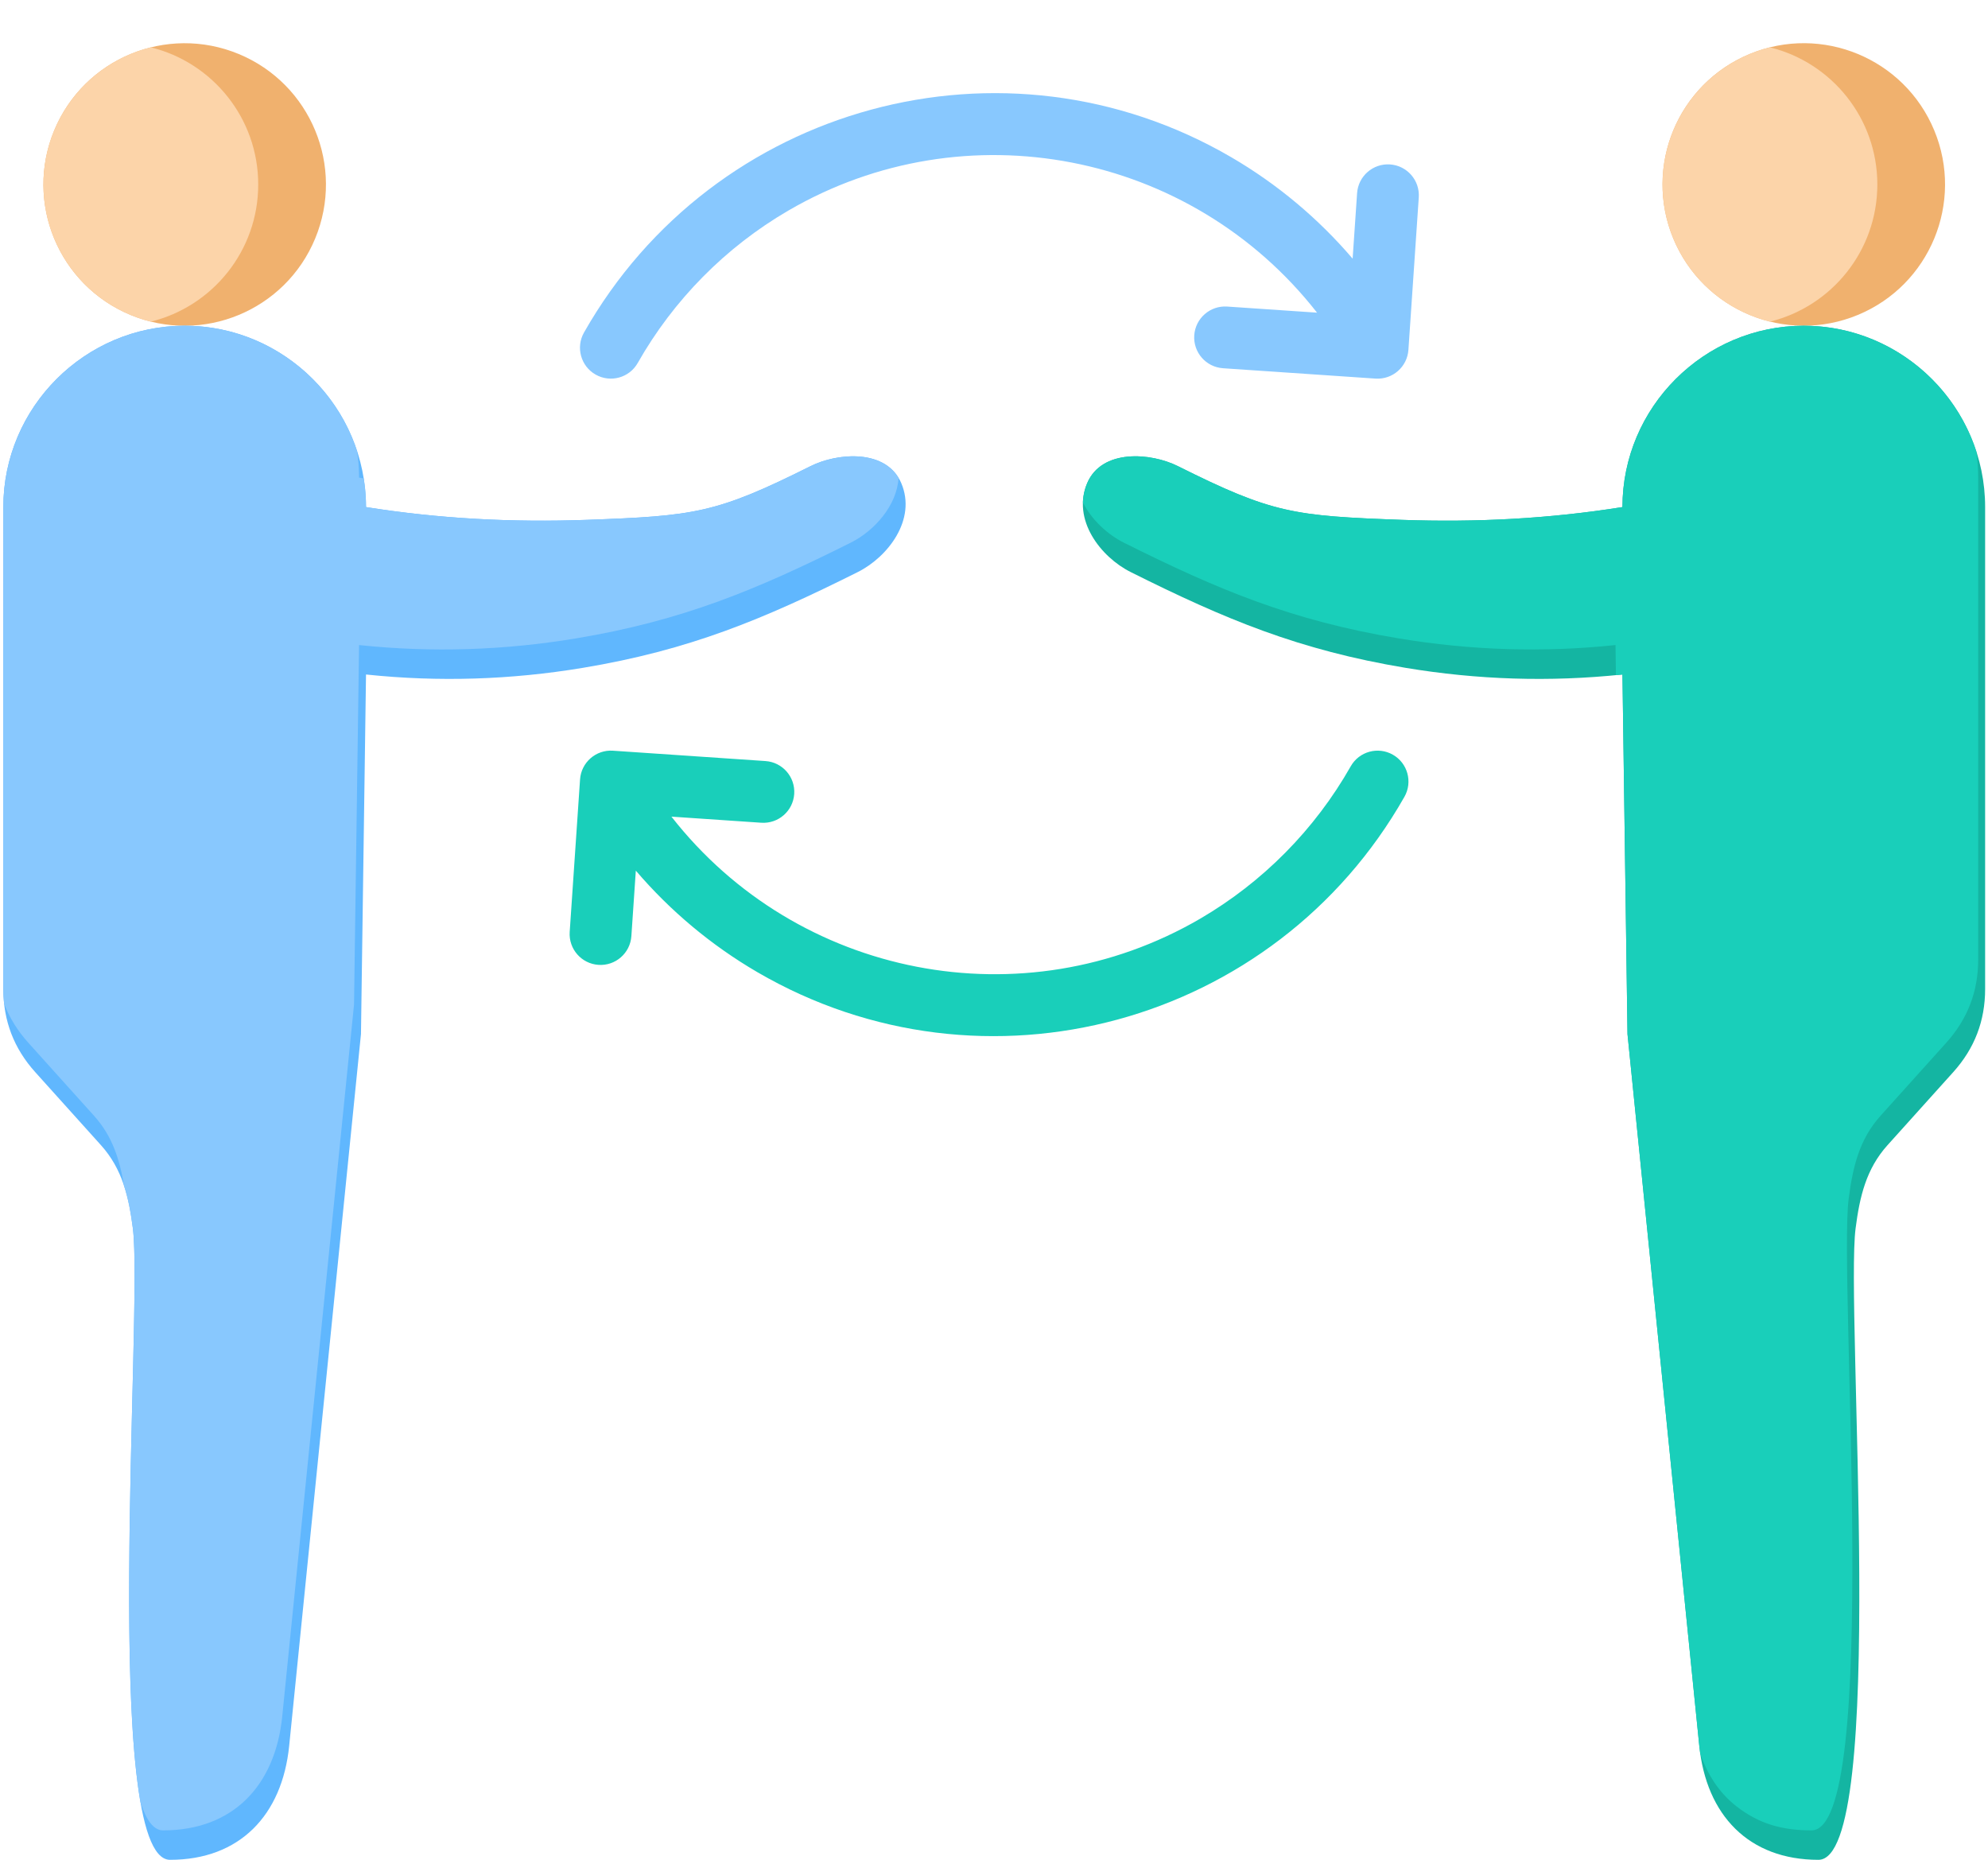 <?xml version="1.0" encoding="UTF-8"?>
<!DOCTYPE svg PUBLIC '-//W3C//DTD SVG 1.0//EN'
          'http://www.w3.org/TR/2001/REC-SVG-20010904/DTD/svg10.dtd'>
<svg height="400.7" preserveAspectRatio="xMidYMid meet" version="1.0" viewBox="35.8 45.0 428.3 400.7" width="428.3" xmlns="http://www.w3.org/2000/svg" xmlns:xlink="http://www.w3.org/1999/xlink" zoomAndPan="magnify"
><g clip-rule="evenodd" fill-rule="evenodd"
  ><g id="change1_1"
    ><circle cx="75.587" cy="84.748" fill="#f0b16e" r="30.428" transform="rotate(-67.5 75.587 84.746)"
    /></g
    ><g id="change2_1"
    ><path d="M68.296,55.202C55.013,58.469,45.16,70.457,45.16,84.748c0,14.291,9.853,26.279,23.136,29.546 c13.283-3.267,23.136-15.255,23.136-29.546C91.432,70.457,81.579,58.469,68.296,55.202z" fill="#fcd4a9"
    /></g
    ><g id="change1_2"
    ><circle cx="424.412" cy="84.748" fill="#f0b16e" r="30.428" transform="rotate(-22.5 424.39 84.746)"
    /></g
    ><g id="change2_2"
    ><path d="M417.121,114.294c-13.283-3.267-23.136-15.255-23.136-29.546c0-14.291,9.853-26.279,23.136-29.546 c13.283,3.267,23.136,15.255,23.136,29.546C440.257,99.039,430.403,111.027,417.121,114.294z" fill="#fcd4a9"
    /></g
    ><g id="change3_1"
    ><path d="M328.175,86.626c0.245-3.67,3.418-6.447,7.088-6.202c3.67,0.245,6.447,3.418,6.202,7.088l-2.231,32.851 c-0.245,3.67-3.418,6.447-7.088,6.202l-32.851-2.231c-3.67-0.245-6.447-3.418-6.202-7.088c0.245-3.67,3.418-6.447,7.088-6.202 l19.366,1.315c-27.137-34.718-75.829-44.192-113.925-21.98c-13.495,7.868-24.714,19.22-32.428,32.824 c-1.813,3.195-5.874,4.315-9.069,2.501c-3.195-1.813-4.315-5.874-2.502-9.069c27.895-49.173,90.577-66.256,139.424-37.776 c9.914,5.78,18.76,13.192,26.169,21.865L328.175,86.626z" fill="#88c8fe"
    /></g
    ><g id="change4_1"
    ><path d="M326.805,210.089c1.813-3.195,5.874-4.315,9.069-2.501c3.195,1.813,4.315,5.874,2.502,9.069 c-27.895,49.172-90.576,66.256-139.424,37.776c-9.914-5.78-18.76-13.191-26.17-21.864l-0.957,14.099 c-0.245,3.67-3.418,6.447-7.088,6.202c-3.67-0.245-6.447-3.418-6.202-7.088l2.231-32.851c0.245-3.67,3.418-6.447,7.088-6.202 l32.851,2.231c3.67,0.245,6.447,3.418,6.202,7.088c-0.245,3.67-3.418,6.447-7.088,6.202l-19.366-1.315 c27.138,34.718,75.83,44.192,113.926,21.98C307.872,235.045,319.091,223.693,326.805,210.089z" fill="#19cfba"
    /></g
    ><g id="change5_1"
    ><path d="M75.587,115.176c21.488,0,39.068,17.58,39.068,39.068c15.69,2.504,31.54,3.336,47.524,2.754 c23.342-0.85,27.903-1.399,48.244-11.57c5.875-2.938,16.394-3.75,19.552,3.663c3.337,7.832-2.866,15.9-9.395,19.164 c-20.325,10.162-36.243,16.808-59.244,20.631c-15.417,2.562-30.973,3.083-46.681,1.428l-1.086,77.464l-15.467,153.34 c-1.508,14.949-10.665,24.56-25.67,24.56c-15.019,0-5.773-118.762-8.007-136.044c-0.882-6.827-2.272-12.806-6.878-17.923 l-14.15-15.723c-4.605-5.117-6.878-11.039-6.878-17.923V154.244C36.519,132.756,54.1,115.176,75.587,115.176z" fill="#60b7fe"
    /></g
    ><g id="change6_1"
    ><path d="M424.413,115.176c-21.488,0-39.068,17.58-39.068,39.068c-15.69,2.504-31.54,3.336-47.524,2.754 c-23.342-0.85-27.903-1.399-48.244-11.57c-5.875-2.938-16.394-3.75-19.552,3.663c-3.337,7.832,2.866,15.9,9.395,19.164 c20.325,10.162,36.243,16.808,59.244,20.631c15.417,2.562,30.973,3.083,46.681,1.428l1.086,77.464l15.467,153.34 c1.508,14.949,10.665,24.56,25.67,24.56c15.019,0,5.773-118.762,8.007-136.044c0.882-6.827,2.272-12.806,6.878-17.923l14.15-15.723 c4.605-5.117,6.878-11.039,6.878-17.923V154.244C463.481,132.756,445.9,115.176,424.413,115.176z" fill="#14b5a2"
    /></g
    ><g id="change3_2"
    ><path d="M75.587,115.176L75.587,115.176c17.286,0,32.041,11.379,37.151,27.015c0.276,1.865,0.421,3.77,0.421,5.709 c0.333,0.053,0.667,0.105,1,0.157c0.325,2.016,0.495,4.083,0.495,6.188c15.69,2.504,31.54,3.336,47.524,2.754 c23.342-0.85,27.903-1.399,48.244-11.57c5.554-2.777,15.255-3.653,18.968,2.52c-0.349,5.98-5.228,11.424-10.306,13.963 c-20.325,10.162-36.243,16.808-59.244,20.631c-15.417,2.562-30.973,3.083-46.681,1.428l-1.086,77.464l-15.467,153.34 c-1.51,14.975-10.666,24.56-25.67,24.56c-2.043,0-3.634-2.212-4.87-6.054c-5.424-30.885,0.148-109.805-1.642-123.645 c-0.422-3.267-0.961-6.34-1.913-9.218c-0.928-5.644-2.513-10.664-6.461-15.05l-14.15-15.723c-2.337-2.597-4.073-5.402-5.217-8.434 c-0.11-1.025-0.165-2.073-0.165-3.145V154.244C36.519,132.756,54.1,115.176,75.587,115.176z" fill="#88c8fe"
    /></g
    ><g id="change4_2"
    ><path d="M424.413,115.176c-21.488,0-39.068,17.58-39.068,39.068c-15.69,2.504-31.54,3.336-47.524,2.754 c-23.342-0.85-27.903-1.399-48.244-11.57c-5.875-2.938-16.394-3.75-19.552,3.663c-0.59,1.386-0.881,2.78-0.925,4.153 c1.888,3.757,5.308,6.908,8.824,8.666c20.325,10.162,36.243,16.808,59.244,20.631c15.417,2.562,30.973,3.083,46.681,1.428 l0.091,6.487c0.468-0.045,0.936-0.093,1.405-0.142l1.086,77.464l15.467,153.34c0.056,0.555,0.123,1.105,0.201,1.652 c1.557,4.551,4.111,8.518,7.847,11.416c4.828,3.746,9.808,5.148,16.127,5.148c15.019,0,5.773-118.762,8.007-136.044 c0.882-6.827,2.272-12.806,6.878-17.923l14.15-15.723c4.605-5.117,6.878-11.039,6.878-17.923V147.899 c0-1.938-0.145-3.844-0.421-5.709C456.454,126.555,441.699,115.176,424.413,115.176z" fill="#19cfba"
    /></g
  ></g
></svg
>
